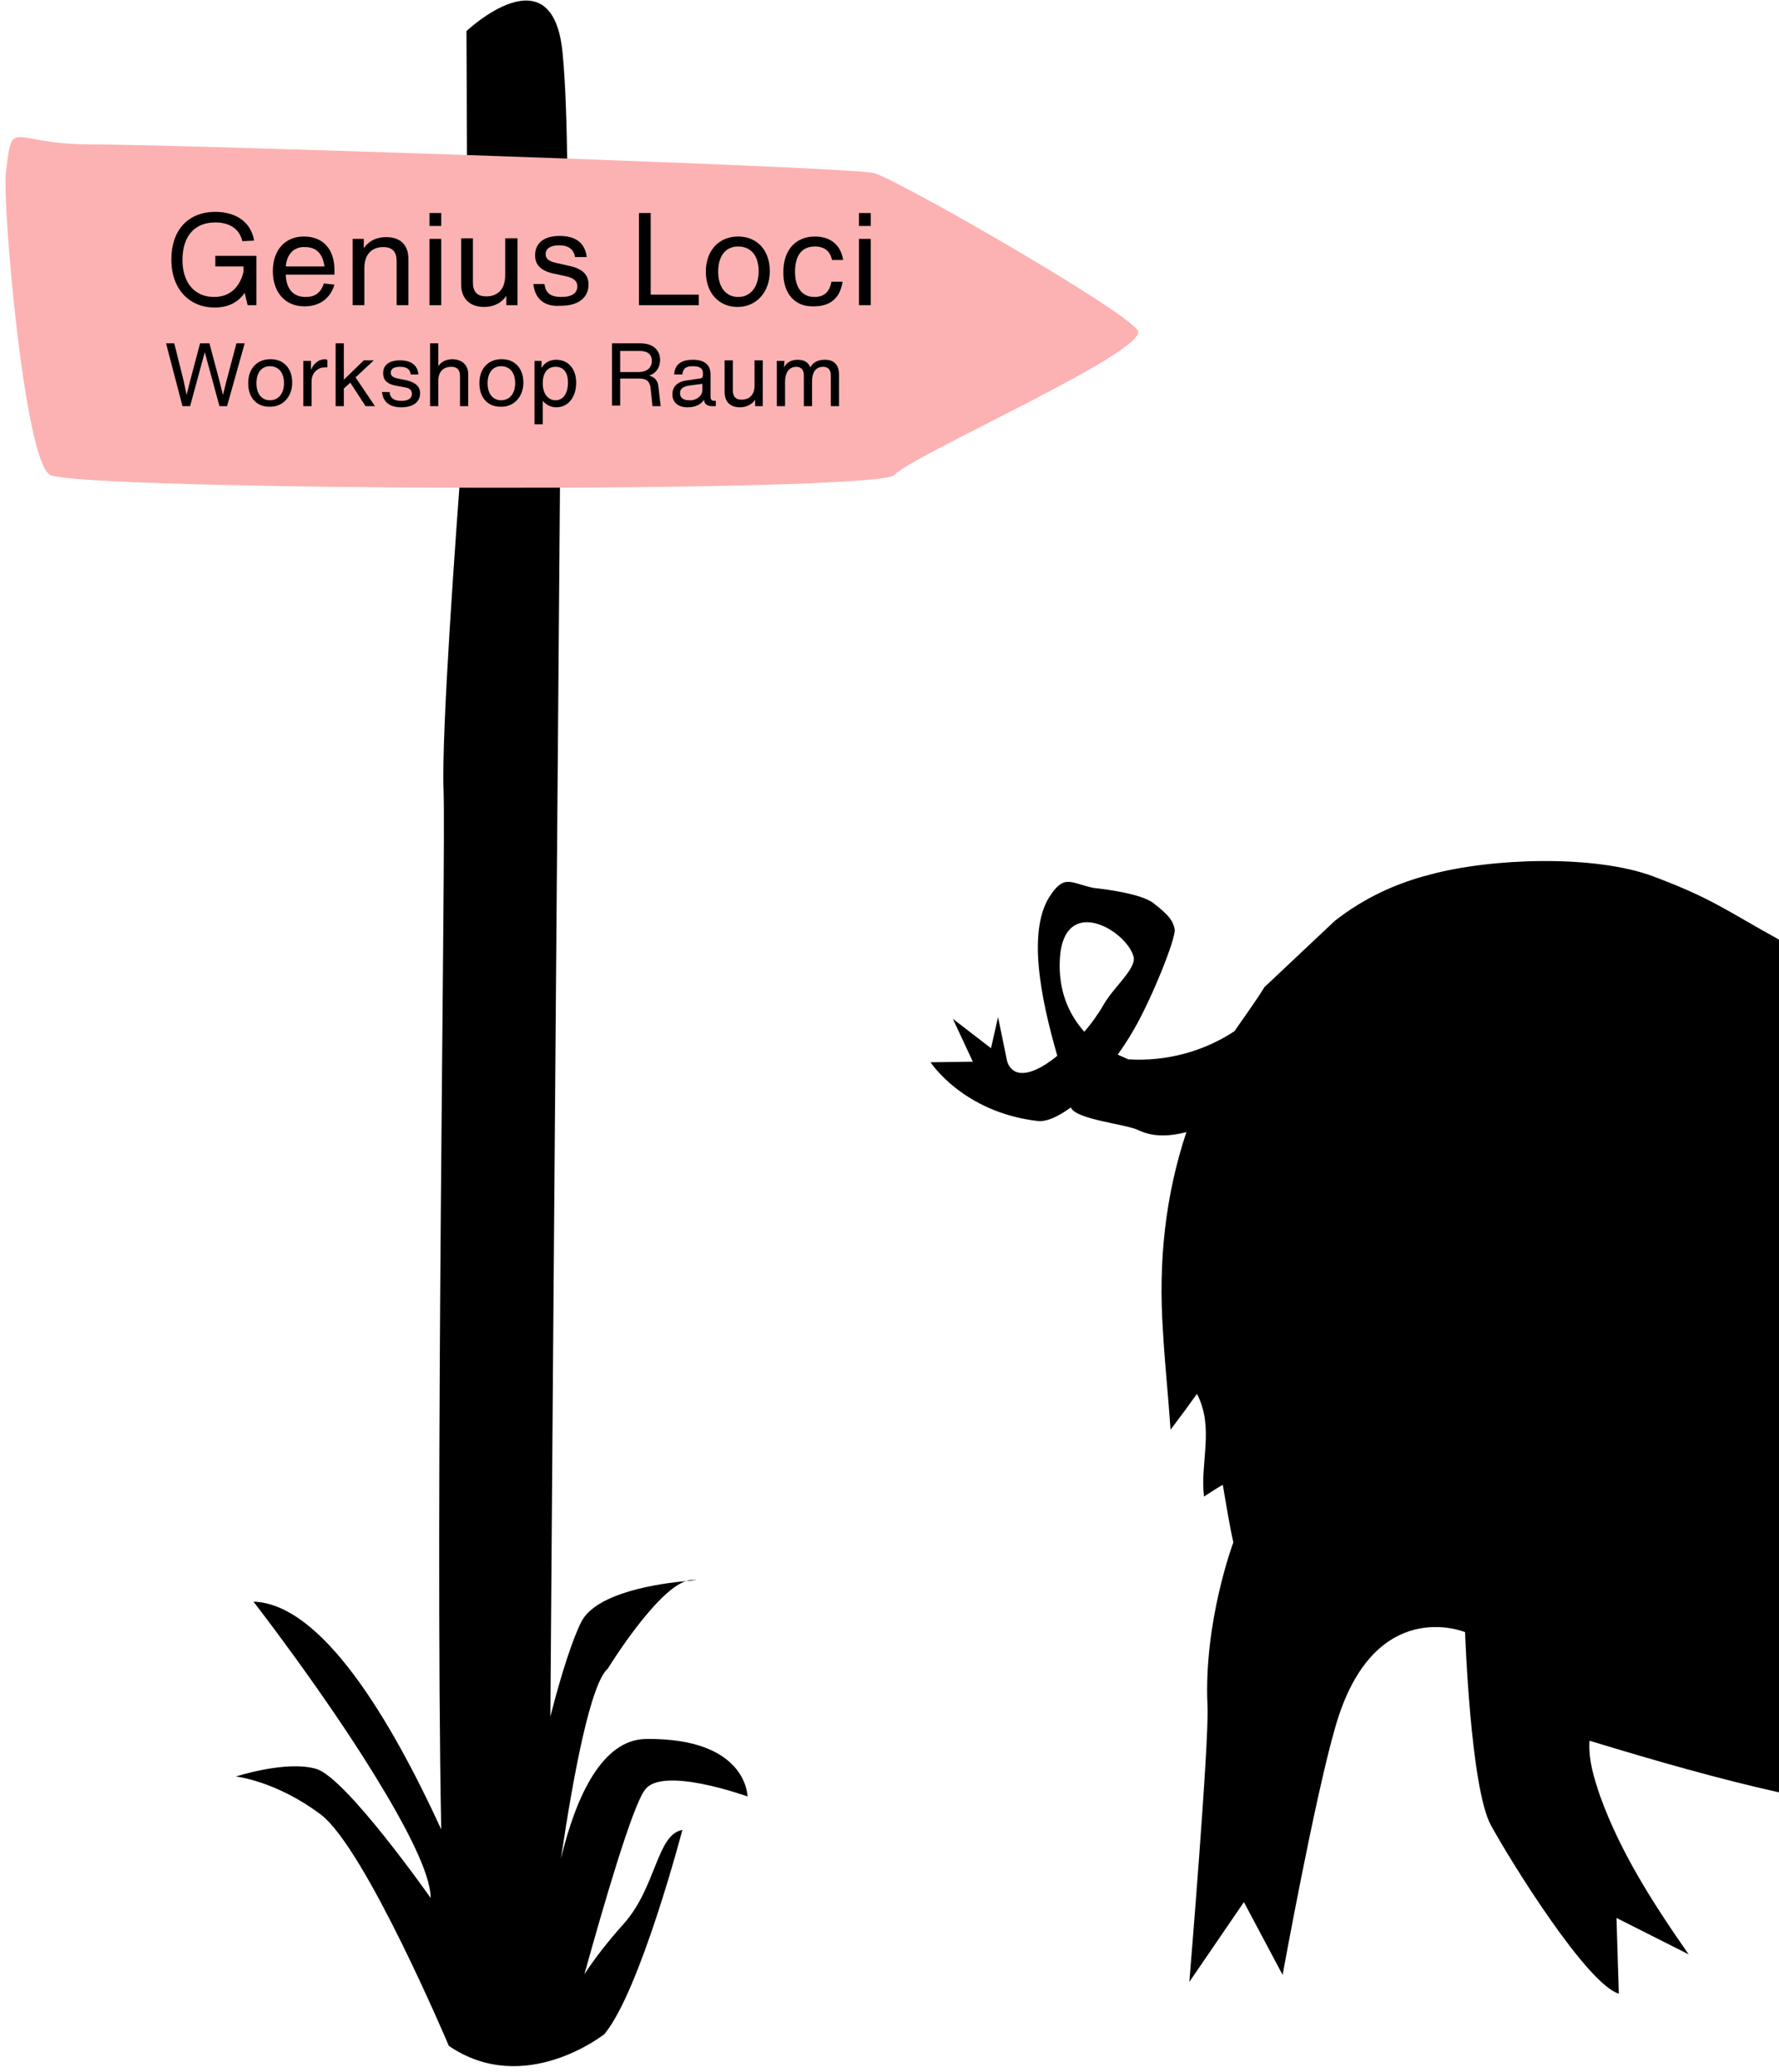 <?xml version="1.0" encoding="utf-8"?>
<!-- Generator: Adobe Illustrator 27.2.0, SVG Export Plug-In . SVG Version: 6.00 Build 0)  -->
<svg version="1.1" id="Ebene_1" xmlns="http://www.w3.org/2000/svg" xmlns:xlink="http://www.w3.org/1999/xlink" x="0px" y="0px"
	 width="303.2px" height="353px" viewBox="0 0 303.2 353" style="enable-background:new 0 0 303.2 353;" xml:space="preserve">
<style type="text/css">
	.st0{fill:none;}
	.st1{fill:#FCB2B2;}
</style>
<path d="M127.4,306.1c0,0,0-10-17.3-9.8c-7.4,0.1-11.9,9.6-14.5,20.4c2.2-14.8,5.1-29.9,8-32.4c0,0,8.1-13.2,13.3-14.9
	c-4.4,0.4-15.2,1.9-17.8,6.9c-1.4,2.7-3.4,8.7-5.3,16.2c0.5-70.6,1.5-190,1.7-217.5c-5.5,0-11.1,0-16.6,0
	c-1.2,15.7-3.7,49.9-3.3,59.8c0.4,9.7-1.5,120-0.4,176.9c-8.6-18.7-20.3-38.4-32-38.8c0,0,11.8,15.2,20.6,29.5
	c5.3,8.6,9.6,16.8,9.6,21c0,0-14.4-20.5-19.5-22s-13.7,1.3-13.7,1.3s6.8,0.7,14.5,6.5c7.6,5.8,21.8,39.4,21.8,39.4
	c12.9,8.8,26.5-2,26.5-2c6.1-7.3,13.3-34.8,13.3-34.8c-4.4,0.8-4.4,9.7-10,16c-2.7,3-5.1,6.1-6.7,8.6c3.3-11.9,8.2-28.7,10.3-31.4
	C112.8,300.8,127.4,306.1,127.4,306.1z"/>
<path d="M117.9,269.2c-0.4,0-0.6,0.1-1,0.2C118.7,269.2,119.4,269.2,117.9,269.2z"/>
<path d="M272.7,306c-1-3-2-6-1.8-9.4c11.5,3.5,22,6.5,32.3,8.8V160.1c-9.4-5.2-11.4-7-21.5-10.8c-10-3.7-27.5-3.1-37.9-0.3
	c-5.9,1.5-11.3,4-16.3,7.9l-12,11.3c-1.6,2.6-3.4,5-5.1,7.5c-5.3,3.5-11.7,5.2-18.1,4.8c0,0-0.7-0.3-1.8-0.8
	c0.9-1.3,1.8-2.6,2.7-4.2c2.9-4.9,7.3-15.7,7-17.2c-0.3-1.4-0.9-2.3-3.6-4.4c-2.1-1.7-9.1-2.5-10.2-2.6c-3.8-0.8-4.9-2.3-7.2,1
	c-4.3,5.9-1.8,17.9,1,27.6c-0.6,0.5-1.2,0.9-1.9,1.4c-6,3.8-6.7-0.7-6.7-0.7l-1.5-7.3l-1.2,5.3l-6.5-5l3.4,7.3l-7.2,0.1
	c0,0,5.5,8.5,18.2,10c1.5,0.2,3.5-0.7,5.7-2.3c0.9,2.1,9.4,2.8,11.6,3.9c2.5,1.2,5.4,1,8.1,0.3c-3.6,10.8-4.8,22.1-4,33.8
	c0.3,5.5,0.9,11,1.3,16.9c1.6-2.1,3-4,4.5-6.1c3,5.8,0.5,11.7,1.2,17.5c1.1-0.7,2.1-1.4,3.2-2c0.6,3.4,1.1,6.7,1.8,9.8
	c0,0-5.1,13.6-4.4,27.9c0.3,6.1-3.1,47-3.1,47l9.3-13.6l6.6,12.4c0,0,5.5-30.3,9-42.3c6.5-22.6,22.1-16.1,22.1-16.1
	s0.9,26.5,4.4,32.9c3.5,6.4,16.4,27.1,21.8,28.7l-0.4-12.9l12.3,6.2C281.8,324.4,276.2,315.7,272.7,306z M184.8,175.8
	c-2.3-2.6-4.2-6.2-4.2-11.3c0-12.6,11.3-6.2,12.6-1.5c0.5,2-3.2,5-5,8C187.3,172.6,186.1,174.3,184.8,175.8z"/>
<g>
	<path class="st0" d="M79.3,5.3c0,0,14.8-14,16.4,3.9c0.5,5.2,0.7,12.4,0.8,19.9l-0.3-30H78.5l0.9,29.5L79.3,5.3z"/>
</g>
<path d="M79.5,5.3l0.1,23.3l17.1,0.5c-0.1-7.5-0.3-14.7-0.8-19.9C94.3-8.7,79.5,5.3,79.5,5.3z"/>
<path class="st1" d="M79.1,26.4c-28.9-1-57.2-1.8-63.7-1.8C1.5,24.6,2.2,19.7,1,29.4c-0.6,5.5,3.1,48.8,7.5,51.5s141.4,3.2,144,0
	c2.7-3.2,43.6-21.2,41.4-24.6c-2.2-3.5-40.9-25.7-44.9-26.8C147.2,29,123.4,28,96.2,27"/>
<g>
	<path d="M43.7,43.6V52h-1.5l-0.5-2.1c-1.1,1.6-2.8,2.5-5.1,2.5c-4.3,0-7.4-3.1-7.4-8.2c0-4.9,2.8-8.1,7.5-8.1
		c3.6,0,6.1,1.8,6.6,4.9l-2,0.1c-0.5-2.2-2.3-3.2-4.6-3.2c-3.6,0-5.6,2.4-5.6,6.4c0,3.8,2,6.3,5.4,6.3c2.7,0,4.4-1.7,5-4.3v-0.9
		h-4.8v-1.8H43.7z"/>
	<path d="M57.2,46.8h-8.5c0.1,2.6,1.4,3.8,3.4,3.8c1.7,0,2.6-0.8,3.1-2.3l1.8,0.2c-0.7,2.4-2.6,3.7-5.1,3.7c-3.4,0-5.4-2.5-5.4-6
		c0-3.5,2-5.9,5.3-5.9c3.2,0,5.2,2.1,5.2,5.7V46.8z M48.7,45.4h6.6c-0.3-2.2-1.4-3.3-3.3-3.3C50.3,42,48.9,43.1,48.7,45.4z"/>
	<path d="M69.6,44.1V52h-2v-7.5c0-1.6-0.7-2.4-2.3-2.4c-1.6,0-3.2,0.9-3.2,3.6V52h-2V40.7H62v1.6c0.8-1.2,2.1-1.9,3.8-1.9
		C68.2,40.4,69.6,41.7,69.6,44.1z"/>
	<path d="M73.2,36.3h2v2.2h-2V36.3z M73.2,40.7h2V52h-2V40.7z"/>
	<path d="M88.2,40.7V52h-1.9v-1.6c-0.8,1.2-2.1,1.9-3.8,1.9c-2.4,0-3.9-1.4-3.9-3.8v-7.9h2v7.5c0,1.6,0.7,2.4,2.3,2.4
		c1.6,0,3.2-0.9,3.2-3.6v-6.3H88.2z"/>
	<path d="M90.9,48.4h1.9c0.2,1.6,1.1,2.2,2.9,2.2c1.8,0,2.7-0.7,2.7-1.8c0-0.9-0.6-1.4-1.8-1.7l-2.3-0.5c-2.2-0.5-3.1-1.5-3.1-3.1
		c0-2,1.4-3.3,4.2-3.3c2.6,0,4.3,1.1,4.6,3.6h-2c-0.2-1.3-1.1-2-2.7-2c-1.4,0-2.3,0.5-2.3,1.5c0,0.7,0.4,1.2,1.8,1.5l2.2,0.5
		c2.4,0.5,3.3,1.6,3.3,3.2c0,2.2-1.7,3.6-4.7,3.6C92.8,52.3,91.2,51,90.9,48.4z"/>
	<path d="M119.1,50.2V52h-10.2V36.3h2v13.9H119.1z"/>
	<path d="M120.3,46.3c0-3.7,2.3-6,5.5-6c3.2,0,5.4,2.3,5.4,5.9c0,3.6-2.3,6.1-5.5,6.1C122.5,52.3,120.3,49.9,120.3,46.3z
		 M129.3,46.2c0-2.6-1.3-4.2-3.5-4.2c-2.2,0-3.4,1.7-3.4,4.3s1.3,4.3,3.4,4.3C128,50.6,129.3,48.8,129.3,46.2z"/>
	<path d="M133.5,46.4c0-3.8,2.1-6.1,5.4-6.1c2.6,0,4.4,1.4,4.8,4h-1.9c-0.3-1.5-1.3-2.3-2.9-2.3c-2.3,0-3.4,1.6-3.4,4.3
		s1.2,4.3,3.3,4.3c1.7,0,2.6-0.9,2.9-2.6h1.9c-0.4,2.7-2,4.2-4.9,4.2C135.6,52.3,133.5,50.2,133.5,46.4z"/>
	<path d="M146.4,36.3h2v2.2h-2V36.3z M146.4,40.7h2V52h-2V40.7z"/>
	<path d="M41.7,58.5l-3,10.7h-1.3L34.9,60l-2.5,9.2h-1.3l-2.8-10.7h1.4l1.6,6.4l0.5,2.4l0.6-2.4l1.7-6.4h1.6l1.7,6.4l0.6,2.4
		l0.6-2.4l1.7-6.4H41.7z"/>
	<path d="M42.3,65.3c0-2.5,1.5-4.1,3.8-4.1c2.2,0,3.7,1.5,3.7,4c0,2.4-1.6,4.1-3.7,4.1C43.8,69.4,42.3,67.8,42.3,65.3z M48.4,65.3
		c0-1.8-0.9-2.9-2.4-2.9c-1.5,0-2.3,1.2-2.3,2.9c0,1.8,0.9,2.9,2.3,2.9C47.5,68.2,48.4,67,48.4,65.3z"/>
	<path d="M55.8,61.3v1.3c-0.2,0-0.3,0-0.5,0c-1,0-2.2,0.8-2.2,2.4v4.2h-1.4v-7.7H53V63c0.5-1.1,1.3-1.8,2.5-1.8
		C55.6,61.3,55.7,61.3,55.8,61.3z"/>
	<path d="M59.7,65.2l-1.1,1v3h-1.4V58.5h1.4v6.2l3.4-3.3h1.7l-3.1,2.9l3.3,4.9h-1.6L59.7,65.2z"/>
	<path d="M65.1,66.8h1.3c0.1,1.1,0.8,1.5,2,1.5c1.3,0,1.8-0.5,1.8-1.2c0-0.6-0.4-1-1.2-1.1l-1.6-0.3c-1.5-0.3-2.1-1-2.1-2.1
		c0-1.4,1-2.2,2.9-2.2c1.8,0,3,0.8,3.1,2.4H70c-0.1-0.9-0.7-1.3-1.8-1.3c-1,0-1.6,0.3-1.6,1c0,0.5,0.3,0.8,1.2,1l1.5,0.3
		c1.6,0.4,2.3,1.1,2.3,2.2c0,1.5-1.2,2.4-3.2,2.4C66.4,69.4,65.3,68.5,65.1,66.8z"/>
	<path d="M79.8,63.8v5.4h-1.4v-5.1c0-1.1-0.5-1.6-1.5-1.6c-1.1,0-2.2,0.6-2.2,2.4v4.3h-1.4V58.5h1.4v3.9c0.5-0.8,1.4-1.2,2.5-1.2
		C78.8,61.3,79.8,62.2,79.8,63.8z"/>
	<path d="M81.7,65.3c0-2.5,1.5-4.1,3.8-4.1c2.2,0,3.7,1.5,3.7,4c0,2.4-1.6,4.1-3.7,4.1C83.2,69.4,81.7,67.8,81.7,65.3z M87.8,65.3
		c0-1.8-0.9-2.9-2.4-2.9c-1.5,0-2.3,1.2-2.3,2.9c0,1.8,0.9,2.9,2.3,2.9C86.9,68.2,87.8,67,87.8,65.3z"/>
	<path d="M98.2,65.2c0,2.4-1.3,4.2-3.4,4.2c-1,0-1.8-0.5-2.3-1.1v4h-1.4V61.5h1.2v1.2c0.5-0.9,1.4-1.4,2.5-1.4
		C96.8,61.3,98.2,62.8,98.2,65.2z M96.8,65.2c0-1.8-0.8-2.7-2.1-2.7c-1.3,0-2.2,0.9-2.2,2.8c0,1.8,0.9,2.9,2.2,2.9
		C96,68.2,96.8,67,96.8,65.2z"/>
	<path d="M112.6,69.2h-1.4l-0.3-2.9c-0.1-1.3-0.7-1.8-1.9-1.8h-3.3v4.6h-1.4V58.5h4.9c2,0,3.3,1.1,3.3,2.8c0,1.4-0.8,2.4-1.9,2.7
		c0.9,0.2,1.5,0.8,1.6,1.8L112.6,69.2z M111.1,61.5c0-1.1-0.7-1.7-2.1-1.7h-3.3v3.6h3.1C110.2,63.4,111.1,62.7,111.1,61.5z"/>
	<path d="M122,68.2v1h-0.7c-0.8,0-1.3-0.4-1.3-1.1c-0.5,0.8-1.5,1.3-2.8,1.3c-1.6,0-2.6-0.8-2.6-2.2c0-1.3,0.8-2.2,2.6-2.4l2-0.3
		c0.4,0,0.6-0.2,0.6-0.6v-0.3c0-0.8-0.5-1.2-1.7-1.2c-1.1,0-1.7,0.3-1.8,1.4h-1.4c0.1-1.7,1.2-2.5,3.2-2.5c1.9,0,3,0.8,3,2.5v3.8
		c0,0.5,0.2,0.7,0.7,0.7H122z M119.7,66.5v-1.1l-2.3,0.3c-1.1,0.2-1.5,0.6-1.5,1.3c0,0.8,0.6,1.2,1.5,1.2
		C118.6,68.3,119.7,67.5,119.7,66.5z"/>
	<path d="M130,61.5v7.7h-1.3v-1.1c-0.5,0.8-1.5,1.3-2.6,1.3c-1.6,0-2.6-0.9-2.6-2.6v-5.4h1.4v5.1c0,1.1,0.5,1.6,1.5,1.6
		c1.1,0,2.2-0.6,2.2-2.4v-4.3H130z"/>
	<path d="M143,63.9v5.3h-1.4v-5.3c0-0.9-0.5-1.4-1.3-1.4c-0.9,0-1.9,0.5-1.9,2.5v4.2H137v-5.3c0-0.9-0.5-1.4-1.3-1.4
		c-0.9,0-1.9,0.6-1.9,2.6v4.1h-1.4v-7.7h1.3l-0.1,1.1c0.5-0.9,1.3-1.3,2.4-1.3c1.1,0,1.8,0.5,2.1,1.3c0.5-0.9,1.3-1.3,2.5-1.3
		C142.1,61.3,143,62.1,143,63.9z"/>
</g>
</svg>
